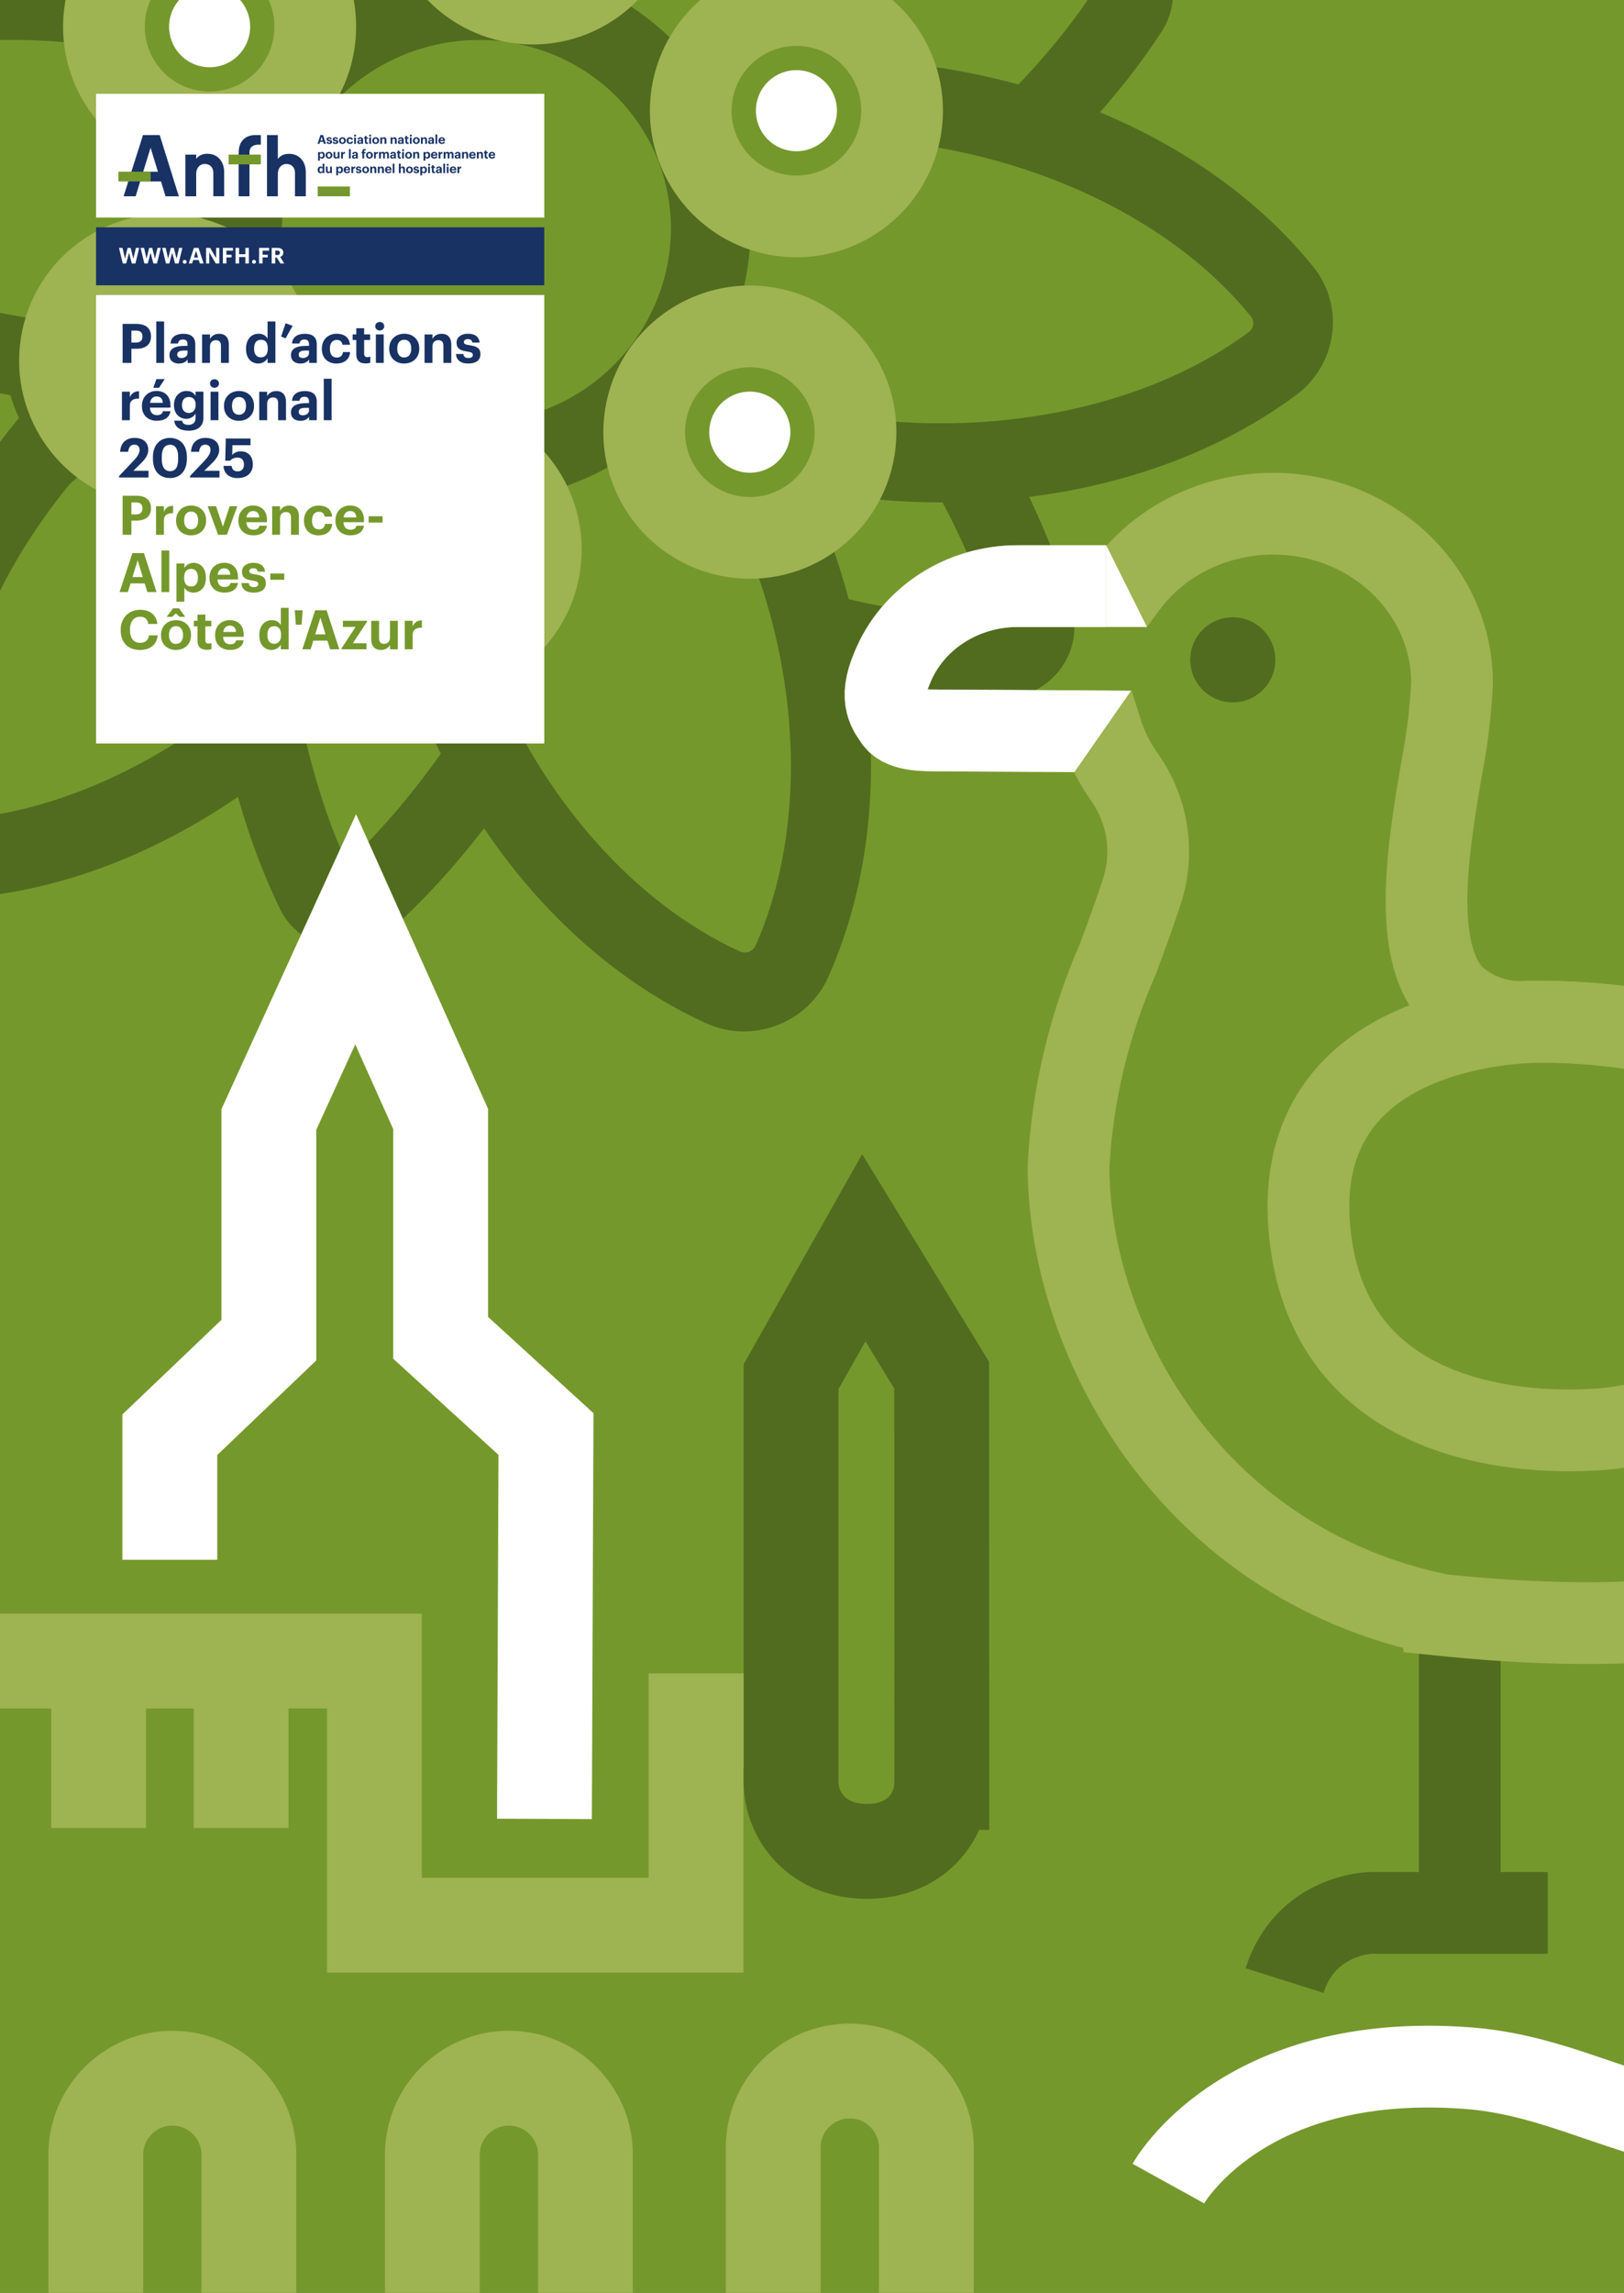 <?xml version="1.0" encoding="UTF-8"?>
<svg id="Calque_1" xmlns="http://www.w3.org/2000/svg" width="360" height="508" xmlns:xlink="http://www.w3.org/1999/xlink" viewBox="0 0 360 508">
  <rect x="0" y="0" width="360" height="508" fill="#808080" stroke="none"/>
  <defs>
    <clipPath id="clippath">
      <rect width="360" height="508" style="fill: none;"/>
    </clipPath>
    <clipPath id="clippath-1">
      <rect x="-271.91" y="-125.92" width="818.1" height="661.73" style="fill: none;"/>
    </clipPath>
    <clipPath id="clippath-2">
      <rect x="-271.91" y="-125.92" width="818.1" height="661.73" style="fill: none;"/>
    </clipPath>
    <clipPath id="clippath-3">
      <rect x="21.29" y="20.79" width="99.36" height="143.93" style="fill: none;"/>
    </clipPath>
    <clipPath id="clippath-4">
      <rect x="21.29" y="20.79" width="99.36" height="143.93" style="fill: none;"/>
    </clipPath>
    <clipPath id="clippath-5">
      <rect x="21.29" y="20.79" width="99.36" height="143.93" style="fill: none;"/>
    </clipPath>
    <clipPath id="clippath-6">
      <rect x="21.29" y="20.79" width="99.36" height="143.93" style="fill: none;"/>
    </clipPath>
  </defs>
  <g style="clip-path: url(#clippath);">
    <g>
      <rect width="360" height="508" style="fill: #75982c;"/>
      <g style="clip-path: url(#clippath-1);">
        <path d="M61.83,88.61c3.83,4.36,8.3,8.05,13.21,11.01-7.14,4.08-12.6,11.01-14.44,19.55-1.66,7.67-.19,15.48,4.13,21.98.94,1.41,1.98,2.71,3.12,3.91-21.46,22.62-49.35,37.36-75.41,39.66-1.61.14-3.16-.34-4.35-1.38-1.2-1.03-1.89-2.47-1.97-4.06-1.14-25.41,7.5-50.69,27.04-74.46l20.47-17.3,1.2-11.16-29.95-2.8c-30.38-4.86-57.6-19.19-73.58-38.98-1-1.24-1.43-2.78-1.22-4.34.21-1.57,1.05-2.96,2.35-3.91C-46.4,10.7-15.51,3.26,15.74,6.13l2.15-10.72c-5.93-.59-11.82-.83-17.64-.76-5.76-10.59-10.1-20.94-12.86-30.77-.16-.58.08-1.01.24-1.21.18-.23.5-.51,1.03-.5,11.41.05,23.87,1.71,37.07,4.95,1.19,4.71,7.9-.35,7.9-.35l-.99-27.2c-.16-2.99-2.76-5.25-5.8-5.05-3.04.2-5.37,2.79-5.21,5.78.27,5.03.84,10.06,1.66,15.08-12.13-2.64-23.69-4.01-34.43-4.05-3.91-.02-7.53,1.74-9.93,4.82-2.42,3.1-3.21,7.03-2.16,10.77,2.57,9.16,6.39,18.68,11.33,28.38-23.56,2.2-45.26,9.88-62.21,22.41-3.72,2.75-6.12,6.75-6.73,11.26-.62,4.51.61,8.94,3.47,12.48,12.27,15.19,29.78,27.21,50.33,34.98-6.42,6.94-11.97,13.97-16.53,20.98-2.14,3.3-2.58,7.26-1.21,10.88,1.37,3.62,4.33,6.3,8.12,7.34,8.06,2.23,16.87,3.82,26.28,4.76-10.25,19.44-15.4,40.05-14.52,59.55.2,4.55,2.22,8.68,5.67,11.65,3.45,2.97,7.89,4.37,12.5,3.97,9.81-.87,19.69-3.21,29.38-6.88,11.06-4.19,21.87-10.13,32.05-17.58,2.72,10.55,6.17,20.21,10.32,28.78,1.69,3.5,4.88,5.92,8.76,6.64,2.29.43,4.6.21,6.72-.59,1.42-.54,2.75-1.34,3.91-2.38,8.01-7.15,15.76-15.82,23.09-25.83,12.96,20.71,30.48,36.86,50.35,45.95,4.17,1.89,8.85,2.04,13.18.4,4.32-1.64,7.73-4.85,9.59-9.04,8.86-19.97,11.28-43.67,7.26-67.78,12.12,2.64,23.67,4,34.41,4.04,1.57,0,3.1-.27,4.52-.81,2.11-.8,3.98-2.17,5.42-4.01,2.42-3.1,3.21-7.03,2.16-10.77-2.57-9.16-6.39-18.68-11.34-28.39,12.56-1.17,24.59-3.89,35.65-8.08,9.69-3.67,18.65-8.46,26.56-14.31,3.72-2.75,6.12-6.75,6.73-11.26.62-4.51-.61-8.94-3.47-12.48-12.26-15.18-29.78-27.21-50.34-34.98,6.42-6.94,11.97-13.97,16.53-20.98,2.14-3.3,2.58-7.26,1.21-10.88-1.37-3.62-4.33-6.3-8.12-7.34-8.06-2.23-16.88-3.82-26.28-4.76,10.25-19.44,15.4-40.05,14.52-59.55-.2-4.55-2.22-8.68-5.67-11.65-3.45-2.97-7.89-4.37-12.5-3.97-20.99,1.86-42.34,10.47-61.44,24.44-2.72-10.54-6.17-20.2-10.31-28.76-1.69-3.5-4.89-5.92-8.76-6.63-3.84-.71-7.71.37-10.63,2.97-8.02,7.15-15.76,15.82-23.09,25.83-12.96-20.71-30.48-36.86-50.35-45.94-4.16-1.91-8.85-2.06-13.17-.42-4.32,1.64-7.73,4.85-9.59,9.04-3.79,8.54-6.44,17.95-7.87,27.93-.42,2.97,1.68,5.69,4.69,6.07,3.01.38,5.8-1.73,6.23-4.7,1.29-9,3.66-17.44,7.04-25.07.65-1.47,1.84-2.58,3.34-3.15,1.5-.57,3.13-.51,4.59.15,24.2,11.06,45.4,35.05,57.03,64.39-.09.06-.18.11-.27.17-6.66,4.34-2.13,20.74-2.13,20.74,2.15-9.97,12.12-16.46,22.21-14.47,4.89.96,9.08,3.74,11.8,7.84,2.72,4.09,3.64,9.01,2.6,13.83-1.04,4.83,10.78,2.11,10.78,2.11,1.66-7.67.19-15.48-4.13-21.98-.94-1.41-1.98-2.71-3.12-3.91,21.46-22.62,49.34-37.36,75.4-39.66,1.61-.14,3.16.35,4.35,1.38,1.2,1.03,1.9,2.47,1.97,4.06,1.14,25.41-8.91,43.45-12.66,55.53l3.11,13.79c10.6.78,20.42,2.39,29.2,4.82.55.15.79.52.9.81.11.29.17.73-.14,1.2-4.97,7.64-11.25,15.36-18.67,22.97-6.65-1.91-13.55-3.39-20.63-4.42-.3-1.46.15,11.03.15,11.03,30.38,4.86,57.6,19.19,73.58,38.98.99,1.24,1.42,2.78,1.21,4.35-.21,1.57-1.05,2.96-2.35,3.91-21.16,15.64-52.05,23.07-83.31,20.21,0-1.28-2.14,10.71-2.14,10.71,5.93.59,11.82.84,17.62.76,5.77,10.59,10.11,20.94,12.86,30.77.16.58-.08,1.01-.24,1.21-.18.23-.5.5-1.03.5-11.41-.05-23.87-1.71-37.07-4.94-1.19-4.71-2.62-9.41-4.3-14.08,3-1.83-10.32,3.95-10.32,3.95,10.52,29.51,10.46,61.26-.27,85.42-.65,1.47-1.84,2.58-3.34,3.15-1.5.57-3.13.51-4.59-.15-24.2-11.06-45.4-35.05-57.03-64.39.09-.06.18-.11.27-.16,6.66-4.34,11.25-10.96,12.91-18.63,1.84-8.53-.29-16.93-5.14-23.38,4.01-.61,8.02-1.64,11.97-3.13,3.72-1.41,7.2-3.15,10.44-5.19,0,0,18.33-9.68,24.23-30.99,1.85-5.66,2.83-11.61,2.81-17.65-.12-12.03-3.48-23.65-13.75-36.29-3.82-4.36-8.29-8.04-13.19-11-11.06-6.79-25.27-10.08-38.59-7.61-4.01.61-8.02,1.64-11.97,3.13-3.71,1.41-7.19,3.15-10.43,5.18-8.54,4.91-18.98,15.22-24.25,30.99-1.86,5.67-2.84,11.63-2.82,17.67M77.08,195.52c-.39.35-.82.36-1.1.3-.26-.05-.72-.21-.98-.75-4.45-9.2-8.06-19.82-10.76-31.57,4.34-3.74,8.53-7.77,12.53-12.06,2.11.97,4.36,1.7,6.7,2.16,3.98.78,7.99.74,11.87-.05,1.87,4.72,3.95,9.29,6.23,13.71-7.74,11.16-15.98,20.67-24.49,28.27M-33.53,105.15c-.55-.15-.79-.52-.9-.81-.11-.28-.17-.73.14-1.2,4.97-7.65,11.25-15.36,18.67-22.97,6.64,1.9,13.54,3.39,20.62,4.42.3,1.45.72,2.9,1.26,4.33.54,1.43,1.19,2.79,1.93,4.08-4.63,5.46-8.8,11.14-12.51,16.97-10.6-.78-20.41-2.39-29.2-4.82M85.77,142.95c-4.89-.96-9.08-3.74-11.8-7.84-2.72-4.09-3.64-9.01-2.6-13.83,1.39-6.42,6.01-11.39,11.82-13.59,3.21-1.22,6.79-1.59,10.39-.88,10.09,1.98,16.55,11.7,14.39,21.67-2.15,9.97-12.11,16.46-22.21,14.47M149.14,34.79c8.91,23.53-3.37,50.08-27.39,59.18-24.02,9.1-50.81-2.64-59.73-26.17-8.92-23.53,3.37-50.08,27.39-59.18,24.02-9.1,50.81,2.64,59.73,26.17M134.07-92.93c.39-.35.81-.36,1.1-.3.26.05.72.21.98.75,4.45,9.19,8.06,19.81,10.75,31.57-4.34,3.74-8.53,7.77-12.53,12.07-2.11-.97-4.35-1.7-6.7-2.16-3.98-.78-8-.75-11.87.04-1.87-4.72-3.95-9.29-6.23-13.7,7.74-11.17,15.97-20.68,24.49-28.27" style="fill: #516c1f;"/>
        <path d="M61.83,88.61c3.83,4.36,8.3,8.05,13.21,11.01-7.14,4.08-12.6,11.01-14.44,19.55-1.66,7.67-.19,15.48,4.13,21.98.94,1.41,1.98,2.71,3.12,3.91-21.46,22.62-49.35,37.36-75.41,39.66-1.61.14-3.16-.34-4.35-1.38-1.2-1.03-1.89-2.47-1.97-4.06-1.14-25.41,7.5-50.69,27.04-74.46l20.47-17.3,1.2-11.16-29.95-2.8c-30.38-4.86-57.6-19.19-73.58-38.98-1-1.24-1.43-2.78-1.22-4.34.21-1.57,1.05-2.96,2.35-3.91C-46.4,10.7-15.51,3.26,15.74,6.13l2.15-10.72c-5.93-.59-11.82-.83-17.64-.76-5.76-10.59-10.1-20.94-12.86-30.77-.16-.58.08-1.01.24-1.21.18-.23.5-.51,1.03-.5,11.41.05,23.87,1.71,37.07,4.95,1.19,4.71,7.9-.35,7.9-.35l-.99-27.2c-.16-2.99-2.76-5.25-5.8-5.05-3.04.2-5.37,2.79-5.21,5.78.27,5.03.84,10.06,1.66,15.08-12.13-2.64-23.69-4.01-34.43-4.05-3.91-.02-7.53,1.74-9.93,4.82-2.42,3.1-3.21,7.03-2.16,10.77,2.57,9.16,6.39,18.68,11.33,28.38-23.56,2.2-45.26,9.88-62.21,22.41-3.72,2.75-6.12,6.75-6.73,11.26-.62,4.51.61,8.94,3.47,12.48,12.27,15.19,29.78,27.21,50.33,34.98-6.42,6.94-11.97,13.97-16.53,20.98-2.14,3.3-2.58,7.26-1.21,10.88,1.37,3.62,4.33,6.3,8.12,7.34,8.06,2.23,16.87,3.82,26.28,4.76-10.25,19.44-15.4,40.05-14.52,59.55.2,4.55,2.22,8.68,5.67,11.65,3.45,2.97,7.89,4.37,12.5,3.97,9.81-.87,19.69-3.21,29.38-6.88,11.06-4.19,21.87-10.13,32.05-17.58,2.72,10.55,6.17,20.21,10.32,28.78,1.69,3.5,4.88,5.92,8.76,6.64,2.29.43,4.6.21,6.72-.59,1.42-.54,2.75-1.34,3.91-2.38,8.01-7.15,15.76-15.82,23.09-25.83,12.96,20.71,30.48,36.86,50.35,45.95,4.17,1.89,8.85,2.04,13.18.4,4.32-1.64,7.73-4.85,9.59-9.04,8.86-19.97,11.28-43.67,7.26-67.78,12.12,2.64,23.67,4,34.41,4.04,1.57,0,3.1-.27,4.52-.81,2.11-.8,3.98-2.17,5.42-4.01,2.42-3.1,3.21-7.03,2.16-10.77-2.57-9.16-6.39-18.68-11.34-28.39,12.56-1.17,24.59-3.89,35.65-8.08,9.69-3.67,18.65-8.46,26.56-14.31,3.72-2.75,6.12-6.75,6.73-11.26.62-4.51-.61-8.94-3.47-12.48-12.26-15.18-29.78-27.21-50.34-34.98,6.42-6.94,11.97-13.97,16.53-20.98,2.14-3.3,2.58-7.26,1.21-10.88-1.37-3.62-4.33-6.3-8.12-7.34-8.06-2.23-16.88-3.82-26.28-4.76,10.25-19.44,15.4-40.05,14.52-59.55-.2-4.55-2.22-8.68-5.67-11.65-3.45-2.97-7.89-4.37-12.5-3.97-20.99,1.86-42.34,10.47-61.44,24.44-2.72-10.54-6.17-20.2-10.31-28.76-1.69-3.5-4.89-5.92-8.76-6.63-3.84-.71-7.71.37-10.63,2.97-8.02,7.15-15.76,15.82-23.09,25.83-12.96-20.71-30.48-36.86-50.35-45.94-4.16-1.91-8.85-2.06-13.17-.42-4.32,1.64-7.73,4.85-9.59,9.04-3.79,8.54-6.44,17.95-7.87,27.93-.42,2.97,1.68,5.69,4.69,6.07,3.01.38,5.8-1.73,6.23-4.7,1.29-9,3.66-17.44,7.04-25.07.65-1.47,1.84-2.58,3.34-3.15,1.5-.57,3.13-.51,4.59.15,24.2,11.06,45.4,35.05,57.03,64.39-.09.06-.18.11-.27.17-6.66,4.34-2.13,20.74-2.13,20.74,2.15-9.97,12.12-16.46,22.21-14.47,4.89.96,9.08,3.74,11.8,7.84,2.72,4.09,3.64,9.01,2.6,13.83-1.04,4.83,10.78,2.11,10.78,2.11,1.66-7.67.19-15.48-4.13-21.98-.94-1.41-1.98-2.71-3.12-3.91,21.46-22.62,49.34-37.36,75.4-39.66,1.61-.14,3.16.35,4.35,1.38,1.2,1.03,1.9,2.47,1.97,4.06,1.14,25.41-8.91,43.45-12.66,55.53l3.11,13.79c10.6.78,20.42,2.39,29.2,4.82.55.15.79.52.9.81.11.29.17.73-.14,1.2-4.97,7.64-11.25,15.36-18.67,22.97-6.65-1.91-13.55-3.39-20.63-4.42-.3-1.46.15,11.03.15,11.03,30.38,4.86,57.6,19.19,73.58,38.98.99,1.24,1.42,2.78,1.21,4.35-.21,1.57-1.05,2.96-2.35,3.91-21.16,15.64-52.05,23.07-83.31,20.21,0-1.28-2.14,10.71-2.14,10.71,5.93.59,11.82.84,17.62.76,5.77,10.59,10.11,20.94,12.86,30.77.16.58-.08,1.01-.24,1.21-.18.23-.5.5-1.03.5-11.41-.05-23.87-1.71-37.07-4.94-1.19-4.71-2.62-9.41-4.3-14.08,3-1.83-10.32,3.95-10.32,3.95,10.52,29.51,10.46,61.26-.27,85.42-.65,1.47-1.84,2.58-3.34,3.15-1.5.57-3.13.51-4.59-.15-24.2-11.06-45.4-35.05-57.03-64.39.09-.06.18-.11.27-.16,6.66-4.34,11.25-10.96,12.91-18.63,1.84-8.53-.29-16.93-5.14-23.38,4.01-.61,8.02-1.64,11.97-3.13,3.72-1.41,7.2-3.15,10.44-5.19,0,0,18.33-9.68,24.23-30.99,1.85-5.66,2.83-11.61,2.81-17.65-.12-12.03-3.48-23.65-13.75-36.29-3.82-4.36-8.29-8.04-13.19-11-11.06-6.79-25.27-10.08-38.59-7.61-4.01.61-8.02,1.64-11.97,3.13-3.71,1.41-7.19,3.15-10.43,5.18-8.54,4.91-18.98,15.22-24.25,30.99-1.86,5.67-2.84,11.63-2.82,17.67M77.08,195.52c-.39.35-.82.36-1.1.3-.26-.05-.72-.21-.98-.75-4.45-9.2-8.06-19.82-10.76-31.57,4.34-3.74,8.53-7.77,12.53-12.06,2.11.97,4.36,1.7,6.7,2.16,3.98.78,7.99.74,11.87-.05,1.87,4.72,3.95,9.29,6.23,13.71-7.74,11.16-15.98,20.67-24.49,28.27ZM-33.53,105.15c-.55-.15-.79-.52-.9-.81-.11-.28-.17-.73.14-1.2,4.97-7.65,11.25-15.36,18.67-22.97,6.64,1.9,13.54,3.39,20.62,4.42.3,1.45.72,2.9,1.26,4.33.54,1.43,1.19,2.79,1.93,4.08-4.63,5.46-8.8,11.14-12.51,16.97-10.6-.78-20.41-2.39-29.2-4.82ZM85.77,142.95c-4.89-.96-9.08-3.74-11.8-7.84-2.72-4.09-3.64-9.01-2.6-13.83,1.39-6.42,6.01-11.39,11.82-13.59,3.21-1.22,6.79-1.59,10.39-.88,10.09,1.98,16.55,11.7,14.39,21.67-2.15,9.97-12.11,16.46-22.21,14.47ZM149.14,34.79c8.91,23.53-3.37,50.08-27.39,59.18-24.02,9.1-50.81-2.64-59.73-26.17-8.92-23.53,3.37-50.08,27.39-59.18,24.02-9.1,50.81,2.64,59.73,26.17ZM134.07-92.93c.39-.35.81-.36,1.1-.3.26.05.72.21.98.75,4.45,9.19,8.06,19.81,10.75,31.57-4.34,3.74-8.53,7.77-12.53,12.07-2.11-.97-4.35-1.7-6.7-2.16-3.98-.78-8-.75-11.87.04-1.87-4.72-3.95-9.29-6.23-13.7,7.74-11.17,15.97-20.68,24.49-28.27Z" style="fill: none; stroke: #516c1f; stroke-miterlimit: 10; stroke-width: 6.64px;"/>
        <path d="M178.34,29.26c2.61-.99,3.93-3.91,2.94-6.53-.99-2.61-3.91-3.93-6.53-2.94-2.61.99-3.93,3.91-2.94,6.53.99,2.62,3.91,3.93,6.53,2.94" style="fill: #fff;"/>
        <path d="M178.34,29.26c2.61-.99,3.93-3.91,2.94-6.53-.99-2.61-3.91-3.93-6.53-2.94-2.61.99-3.93,3.91-2.94,6.53.99,2.62,3.91,3.93,6.53,2.94Z" style="fill: none; stroke: #fff; stroke-miterlimit: 10; stroke-width: 7.85px;"/>
        <path d="M92.8,144.9c12.78,2.02,24.77-6.69,26.8-19.47,2.02-12.78-6.69-24.77-19.47-26.8-12.78-2.02-24.77,6.69-26.8,19.47-2.02,12.78,6.69,24.77,19.47,26.8Z" style="fill: none; stroke: #9eb351; stroke-width: 18.12px;"/>
        <path d="M162.56,118.88c12.78,2.02,24.77-6.69,26.8-19.47,2.02-12.78-6.69-24.77-19.47-26.8-12.78-2.02-24.77,6.69-26.8,19.47-2.02,12.78,6.69,24.77,19.47,26.8Z" style="fill: none; stroke: #9eb351; stroke-width: 18.12px;"/>
        <path d="M172.88,47.66c12.78,2.02,24.77-6.69,26.8-19.47,2.02-12.78-6.69-24.77-19.47-26.8-12.78-2.02-24.77,6.69-26.8,19.47-2.02,12.78,6.69,24.77,19.47,26.8Z" style="fill: none; stroke: #9eb351; stroke-width: 18.12px;"/>
        <path d="M48.26,10.65c2.61-.99,3.93-3.91,2.94-6.53-.99-2.61-3.91-3.93-6.53-2.94-2.61.99-3.93,3.91-2.94,6.53.99,2.62,3.91,3.93,6.53,2.94" style="fill: #fff;"/>
        <path d="M48.26,10.65c2.61-.99,3.93-3.91,2.94-6.53-.99-2.61-3.91-3.93-6.53-2.94-2.61.99-3.93,3.91-2.94,6.53.99,2.62,3.91,3.93,6.53,2.94Z" style="fill: none; stroke: #fff; stroke-miterlimit: 10; stroke-width: 7.85px;"/>
        <path d="M42.8,29.05c12.78,2.02,24.77-6.69,26.8-19.47,2.02-12.78-6.69-24.77-19.47-26.8-12.78-2.02-24.77,6.69-26.8,19.47-2.02,12.78,6.69,24.77,19.47,26.8Z" style="fill: none; stroke: #9eb351; stroke-width: 18.12px;"/>
        <path d="M114.42.51c12.78,2.02,24.77-6.69,26.8-19.47,2.02-12.78-6.69-24.77-19.47-26.8-12.78-2.02-24.77,6.69-26.8,19.47-2.02,12.78,6.69,24.77,19.47,26.8Z" style="fill: none; stroke: #9eb351; stroke-width: 18.12px;"/>
        <path d="M38.51,84.63c2.61-.99,3.93-3.91,2.94-6.53-.99-2.61-3.91-3.93-6.53-2.94-2.61.99-3.93,3.91-2.94,6.53.99,2.62,3.91,3.93,6.53,2.94" style="fill: #fff;"/>
        <path d="M38.51,84.63c2.61-.99,3.93-3.91,2.94-6.53-.99-2.61-3.91-3.93-6.53-2.94-2.61.99-3.93,3.91-2.94,6.53.99,2.62,3.91,3.93,6.53,2.94Z" style="fill: none; stroke: #fff; stroke-miterlimit: 10; stroke-width: 7.85px;"/>
        <path d="M33.06,103.03c12.78,2.02,24.77-6.69,26.8-19.47,2.02-12.78-6.69-24.77-19.47-26.8-12.78-2.02-24.77,6.69-26.8,19.47-2.02,12.78,6.69,24.77,19.47,26.8Z" style="fill: none; stroke: #9eb351; stroke-width: 18.12px;"/>
        <path d="M169.4,104.16c4.64-1.76,6.98-6.95,5.22-11.59s-6.95-6.98-11.59-5.22c-4.64,1.76-6.98,6.95-5.22,11.59s6.95,6.98,11.59,5.22" style="fill: #fff;"/>
        <path d="M343.09,423.82h-39.34s-14.37.35-18.99,14.99M323.59,365.79v59.81" style="fill: none; stroke: #516c1f; stroke-miterlimit: 10; stroke-width: 18.12px;"/>
        <path d="M428.83,255.29h0M319.38,357.79c-56.69-11.68-82.51-62.16-82.51-99.32.82-15.85,4.54-31.44,10.98-46.09,1.81-4.91,3.64-9.88,5.32-15.01,2.77-8.63,1.27-17.99-4.08-25.45-2.14-3.06-3.79-6.36-4.9-9.87l-35.59-.21c-3.7,0-8.25.04-10.04-2.17-1.25-1.94-3.9-4.45-.8-11.65,4.37-10.92,15.43-18.14,27.77-18.16h24.14c12.54-16.99,37.27-21.15,55.24-9.29,10.62,7.01,16.96,18.48,16.97,30.73-.31,6.51-1.11,12.99-2.39,19.39-2.83,16.73-6.66,39.66,2.48,49.74,4.41,4.28,10.63,6.45,16.92,5.89,32.58-.22,64.28,10,89.94,28.98l.14.11c10.72,7.75,21.03,20.97,30.88,29.7,21.38,18.39,39.85,34.26,64.53,36.9,7.91.87,13.57,5.81,12.66,13.29-.84,6.83-6.93,8.86-14.21,8.92h-47.91c-22.49,0-48.14.54-68.01,6.74-12.14,3.73-24.63,6.32-37.31,7.73,0,0-16.16,2.6-50.22-.89Z" style="fill: none; stroke: #9eb351; stroke-miterlimit: 10; stroke-width: 18.12px;"/>
        <path d="M416.48,249.9l.11.09c8.89,6.28,17.44,17,25.61,24.07,8.74,10.98,4.93,22.91,4.93,22.91-16.22-13.18-35.18-10.73-35.18-10.73,13.88,6.97,12.12,19.77,12.12,19.77-5.08,0-12.12-3.58-25.02,1.32-12.9,4.9-41.43,9.04-41.43,9.04,0,0-59.41,8.29-66.84-39.92-7.92-51.41,51.07-50.04,51.07-50.04,27.03-.18,53.32,8.1,74.61,23.49" style="fill: none; stroke: #9eb351; stroke-miterlimit: 10; stroke-width: 18.12px;"/>
        <path d="M273.28,155.62c-5.21,0-9.43-4.22-9.43-9.43s4.22-9.43,9.43-9.43,9.43,4.22,9.43,9.43-4.22,9.43-9.43,9.43" style="fill: #516c1f;"/>
        <path d="M259,483.79s16.19-29.29,66.16-25.59c34.23,2.53,49.51,27.79,114.27,6.22" style="fill: none; stroke: #fff; stroke-width: 18.12px;"/>
        <path d="M238.25,162.01l-29.66-.17c-3.7,0-8.25.04-10.04-2.17-1.25-1.94-3.9-4.45-.8-11.65,4.37-10.92,15.43-18.14,27.77-18.16h19.68" style="fill: none; stroke: #fff; stroke-miterlimit: 10; stroke-width: 18.12px;"/>
      </g>
      <polygon points="254.25 138.9 245.21 138.9 245.21 120.79 254.25 138.9" style="fill: #fff;"/>
      <polygon points="238.11 152.93 250.72 153.04 238.2 171.01 238.11 152.93" style="fill: #fff;"/>
      <polyline points="37.65 345.58 37.65 317.87 59.6 296.92 59.6 248.03 78.84 205.89 97.68 247.92 97.68 296.4 121.03 317.72 120.69 402.99" style="fill: none; stroke: #fff; stroke-miterlimit: 10; stroke-width: 21.02px;"/>
      <path d="M53.46,378.11v26.9M21.86,378.11v26.9" style="fill: none; stroke: #9eb351; stroke-miterlimit: 10; stroke-width: 21.02px;"/>
      <g style="clip-path: url(#clippath-2);">
        <polyline points="172.59 381.27 154.29 381.27 154.29 426.54 83 426.54 83 368.02 -29.68 368.02 -29.68 535.81" style="fill: none; stroke: #9eb351; stroke-miterlimit: 10; stroke-width: 21.02px;"/>
        <path d="M208.77,394.92c0,7.54-5.66,15.27-16.62,15.27s-16.79-7.87-16.79-15.41v-17.09s0-7.3,0-7.3v-65.38l16.12-28.56,17.27,28.25.03,90.22Z" style="fill: none; stroke: #516c1f; stroke-miterlimit: 10; stroke-width: 21.02px;"/>
        <path d="M129.78,533.55v-56.14c0-9.37-7.6-16.97-16.97-16.97s-16.97,7.6-16.97,16.97v57.19" style="fill: none; stroke: #9eb351; stroke-miterlimit: 10; stroke-width: 21.02px;"/>
        <path d="M205.34,531.96v-56.14c0-9.37-7.6-16.97-16.97-16.97s-16.97,7.6-16.97,16.97v57.19" style="fill: none; stroke: #9eb351; stroke-miterlimit: 10; stroke-width: 21.02px;"/>
        <path d="M55.17,533.55v-56.14c0-9.37-7.6-16.97-16.97-16.97s-16.97,7.6-16.97,16.97v57.19" style="fill: none; stroke: #9eb351; stroke-miterlimit: 10; stroke-width: 21.02px;"/>
      </g>
      <g>
        <rect x="21.29" y="20.79" width="99.36" height="27.41" style="fill: #fff;"/>
        <rect x="21.29" y="65.36" width="99.36" height="99.36" style="fill: #fff;"/>
        <g style="clip-path: url(#clippath-3);">
          <path d="M43.49,43.49h-2.4v-9.23h2.4v.92c.61-.79,1.5-1.11,2.49-1.11,2.29,0,3.71,1.74,3.71,4.04v5.37h-2.4v-5.22c0-1.09-.7-1.94-1.9-1.94-1.11,0-1.9.89-1.9,2.21v4.95Z" style="fill: #193264;"/>
          <path d="M61.59,43.49h-2.4v-13.57h2.4v5.32c.59-.83,1.48-1.16,2.49-1.16,2.29,0,3.71,1.74,3.71,4.04v5.37h-2.4v-5.22c0-1.09-.7-1.94-1.9-1.94-1.11,0-1.9.89-1.9,2.21v4.95Z" style="fill: #193264;"/>
        </g>
        <path d="M33.38,32.73l1.63,5.32h-3.27l1.64-5.32ZM39.64,43.49l-4.24-13.57h-3.7l-4.3,13.57h2.67l1-3.29h4.62l1,3.29h2.96Z" style="fill: #193264;"/>
        <g style="clip-path: url(#clippath-4);">
          <path d="M52.91,34.26v-.46c0-2.4,1.35-3.88,3.78-3.88h1.13v2.12h-.44c-1.18,0-2.08.5-2.08,1.74v9.71h-2.4v-7.06" style="fill: #193264;"/>
        </g>
        <rect x="50.68" y="34.26" width="7.14" height="2.16" style="fill: #75982c;"/>
        <rect x="70.43" y="41.33" width="7.14" height="2.16" style="fill: #75982c;"/>
        <rect x="26.25" y="38.04" width="7.14" height="2.16" style="fill: #75982c;"/>
        <g style="clip-path: url(#clippath-5);">
          <path d="M101.4,38.35h.4v-.72c0-.27.17-.37.46-.37v-.37c-.23,0-.37.1-.46.3v-.27h-.4v1.43ZM100.12,37.48c.03-.2.15-.32.33-.32.19,0,.3.1.31.32h-.64ZM100.46,38.38c.39,0,.64-.17.68-.48h-.37c-.02.12-.11.2-.3.2-.22,0-.34-.14-.36-.38h1.03v-.11c0-.51-.33-.73-.7-.73-.42,0-.74.29-.74.74v.02c0,.46.31.73.75.73M99.23,36.73c.13,0,.23-.09.23-.22s-.1-.22-.23-.22-.22.09-.22.22.1.22.22.22M99.04,38.35h.39v-1.43h-.39v1.43ZM98.27,38.35h.39v-2.08h-.39v2.08ZM97.22,38.11c-.15,0-.21-.07-.21-.17,0-.15.13-.2.36-.2h.15v.12c0,.16-.13.26-.31.26M97.1,38.38c.22,0,.35-.09.43-.2v.17h.39v-.93c0-.39-.25-.53-.6-.53s-.62.15-.64.49h.38c.02-.12.09-.2.24-.2.18,0,.23.09.23.26v.06h-.16c-.44,0-.74.13-.74.46,0,.3.22.43.48.43M96.2,38.38c.11,0,.19-.02.24-.04v-.31s-.09.03-.15.03c-.1,0-.16-.05-.16-.17v-.69h.3v-.28h-.3v-.31h-.39v.31h-.18v.28h.18v.73c0,.3.16.45.46.45M95.11,36.73c.13,0,.23-.09.23-.22s-.1-.22-.23-.22-.22.09-.22.22.1.22.22.22M94.91,38.35h.39v-1.43h-.39v1.43ZM93.9,38.08c-.22,0-.35-.14-.35-.43v-.02c0-.29.14-.43.35-.43s.34.14.34.43v.02c0,.28-.12.43-.34.43M93.16,38.84h.4v-.71c.07.14.24.25.46.25.36,0,.62-.27.62-.74v-.02c0-.47-.27-.73-.62-.73-.21,0-.38.12-.46.26v-.22h-.4v1.92ZM92.31,38.38c.38,0,.6-.16.6-.47s-.2-.4-.56-.45c-.21-.03-.28-.07-.28-.16s.07-.15.2-.15c.14,0,.2.05.22.17h.36c-.04-.33-.27-.44-.59-.44-.29,0-.57.15-.57.45,0,.28.15.39.53.45.21.03.29.07.29.17s-.07.16-.22.16c-.17,0-.24-.07-.25-.2h-.37c.01.31.24.48.62.48M90.77,38.38c.43,0,.76-.29.76-.74v-.02c0-.45-.32-.73-.75-.73s-.76.29-.76.74v.02c0,.45.33.73.75.73M90.77,38.08c-.22,0-.35-.16-.35-.44v-.02c0-.27.13-.43.35-.43s.35.16.35.44v.02c0,.27-.13.44-.35.44M88.42,38.35h.4v-.83c0-.21.13-.31.3-.31s.25.09.25.29v.85h.4v-.91c0-.38-.2-.55-.48-.55-.24,0-.39.12-.47.26v-.88h-.4v2.08ZM87.05,38.35h.39v-2.08h-.39v2.08ZM85.76,37.48c.03-.2.15-.32.33-.32.19,0,.3.1.31.32h-.64ZM86.1,38.38c.39,0,.64-.17.68-.48h-.37c-.02.12-.11.2-.3.2-.22,0-.34-.14-.36-.38h1.03v-.11c0-.51-.33-.73-.7-.73-.42,0-.74.29-.74.74v.02c0,.46.31.73.75.73M83.75,38.35h.4v-.83c0-.21.13-.31.3-.31s.25.09.25.29v.85h.4v-.91c0-.38-.2-.55-.48-.55-.24,0-.39.12-.47.26v-.23h-.4v1.43ZM82.07,38.35h.4v-.83c0-.21.13-.31.3-.31s.25.09.25.29v.85h.4v-.91c0-.38-.2-.55-.48-.55-.24,0-.39.12-.47.26v-.23h-.4v1.43ZM81.05,38.38c.43,0,.76-.29.76-.74v-.02c0-.45-.32-.73-.75-.73s-.76.29-.76.74v.02c0,.45.33.73.75.73M81.05,38.08c-.22,0-.35-.16-.35-.44v-.02c0-.27.13-.43.35-.43s.35.16.35.44v.02c0,.27-.13.44-.35.44M79.53,38.38c.38,0,.6-.16.6-.47s-.2-.4-.56-.45c-.21-.03-.28-.07-.28-.16s.07-.15.2-.15c.14,0,.2.05.22.17h.36c-.04-.33-.27-.44-.59-.44-.29,0-.57.15-.57.45,0,.28.15.39.53.45.21.03.29.07.29.17s-.07.16-.22.16c-.17,0-.24-.07-.25-.2h-.37c.01.31.24.48.62.48M77.89,38.35h.4v-.72c0-.27.17-.37.46-.37v-.37c-.23,0-.37.1-.46.3v-.27h-.4v1.43ZM76.6,37.48c.03-.2.15-.32.33-.32.19,0,.3.1.31.32h-.64ZM76.94,38.38c.39,0,.64-.17.68-.48h-.38c-.02.12-.11.2-.3.2-.22,0-.35-.14-.36-.38h1.03v-.11c0-.51-.33-.73-.7-.73-.42,0-.74.29-.74.74v.02c0,.46.31.73.75.73M75.28,38.08c-.22,0-.35-.14-.35-.43v-.02c0-.29.14-.43.35-.43s.34.14.34.43v.02c0,.28-.12.43-.34.43M74.54,38.84h.4v-.71c.07.14.24.25.46.25.36,0,.62-.27.62-.74v-.02c0-.47-.27-.73-.62-.73-.21,0-.38.12-.46.26v-.22h-.4v1.92ZM72.73,38.38c.24,0,.38-.11.45-.25v.22h.39v-1.43h-.39v.84c0,.21-.13.31-.3.31s-.25-.09-.25-.29v-.87h-.39v.92c0,.37.21.54.49.54M71.17,38.08c-.2,0-.33-.14-.33-.42v-.02c0-.28.12-.44.35-.44s.34.15.34.43v.02c0,.29-.15.43-.35.43M71.05,38.38c.21,0,.39-.12.46-.27v.24h.39v-2.08h-.39v.86c-.08-.15-.22-.25-.45-.25-.36,0-.63.28-.63.75v.02c0,.48.27.73.62.73" style="fill: #193264;"/>
          <path d="M108.74,34.24c.03-.2.15-.32.33-.32.19,0,.3.1.31.32h-.64ZM109.08,35.14c.39,0,.64-.17.68-.48h-.38c-.02.12-.11.2-.3.2-.22,0-.35-.14-.36-.37h1.03v-.11c0-.51-.33-.73-.7-.73-.42,0-.74.29-.74.74v.02c0,.46.31.73.75.73M107.91,35.14c.11,0,.19-.02.24-.04v-.31s-.09.03-.15.03c-.1,0-.16-.05-.16-.17v-.69h.3v-.28h-.3v-.31h-.39v.31h-.18v.28h.18v.73c0,.3.16.45.46.45M105.71,35.11h.4v-.83c0-.21.13-.31.3-.31s.25.09.25.29v.85h.4v-.91c0-.38-.2-.55-.48-.55-.24,0-.39.12-.47.26v-.23h-.4v1.43ZM104.42,34.24c.03-.2.15-.32.33-.32.19,0,.3.1.31.32h-.64ZM104.76,35.14c.39,0,.64-.17.68-.48h-.38c-.02.12-.11.2-.3.2-.22,0-.34-.14-.36-.37h1.03v-.11c0-.51-.33-.73-.7-.73-.42,0-.74.29-.74.74v.02c0,.46.31.73.75.73M102.42,35.11h.4v-.83c0-.21.13-.31.3-.31s.25.09.25.29v.85h.4v-.91c0-.38-.2-.55-.48-.55-.24,0-.39.12-.47.26v-.23h-.4v1.43ZM101.38,34.87c-.15,0-.21-.07-.21-.17,0-.15.13-.2.36-.2h.15v.12c0,.16-.13.25-.31.25M101.26,35.14c.22,0,.35-.09.43-.2v.17h.39v-.93c0-.39-.25-.53-.6-.53s-.62.15-.64.49h.37c.02-.12.09-.2.24-.2.18,0,.23.09.23.26v.06h-.16c-.44,0-.74.13-.74.46,0,.3.22.43.48.43M98.35,35.11h.4v-.85c0-.19.12-.29.28-.29.14,0,.22.08.22.27v.87h.39v-.85c0-.19.12-.29.28-.29.14,0,.22.08.22.27v.87h.39v-.92c0-.38-.21-.55-.47-.55-.18,0-.37.08-.48.25-.07-.17-.21-.25-.4-.25-.21,0-.37.12-.44.25v-.22h-.4v1.43ZM97.23,35.11h.4v-.72c0-.27.17-.37.46-.37v-.37c-.23,0-.37.1-.46.3v-.27h-.4v1.43ZM95.94,34.24c.03-.2.15-.32.33-.32.19,0,.3.1.31.32h-.64ZM96.28,35.14c.39,0,.64-.17.68-.48h-.37c-.02.12-.12.2-.3.2-.22,0-.35-.14-.36-.37h1.03v-.11c0-.51-.33-.73-.7-.73-.42,0-.74.29-.74.74v.02c0,.46.31.73.75.73M94.61,34.83c-.22,0-.35-.14-.35-.43v-.02c0-.29.14-.43.35-.43s.34.14.34.43v.02c0,.28-.12.43-.34.43M93.88,35.6h.4v-.71c.07.14.24.25.46.25.36,0,.62-.27.62-.74v-.02c0-.47-.27-.73-.62-.73-.21,0-.38.12-.46.26v-.22h-.4v1.92ZM91.59,35.11h.4v-.83c0-.21.13-.31.3-.31s.25.09.25.29v.85h.4v-.91c0-.38-.2-.55-.48-.55-.24,0-.39.12-.46.26v-.23h-.4v1.43ZM90.57,35.14c.43,0,.76-.29.76-.74v-.02c0-.45-.32-.73-.75-.73s-.76.29-.76.74v.02c0,.45.33.73.75.73M90.57,34.84c-.22,0-.35-.16-.35-.44v-.02c0-.27.13-.43.35-.43s.35.16.35.44v.02c0,.27-.13.44-.35.44M89.34,33.49c.13,0,.23-.09.23-.22s-.1-.22-.23-.22-.22.09-.22.22.1.22.22.22M89.14,35.11h.39v-1.43h-.39v1.43ZM88.62,35.14c.11,0,.19-.02.24-.04v-.31s-.09.03-.15.03c-.1,0-.16-.05-.16-.17v-.69h.3v-.28h-.3v-.31h-.39v.31h-.18v.28h.18v.73c0,.3.16.45.46.45M87.06,34.87c-.15,0-.21-.07-.21-.17,0-.15.13-.2.36-.2h.15v.12c0,.16-.13.25-.31.25M86.94,35.14c.22,0,.35-.09.43-.2v.17h.39v-.93c0-.39-.25-.53-.6-.53s-.62.15-.64.49h.38c.02-.12.09-.2.24-.2.18,0,.23.09.23.26v.06h-.16c-.44,0-.74.13-.74.46,0,.3.22.43.48.43M84.03,35.11h.4v-.85c0-.19.12-.29.28-.29.14,0,.22.08.22.27v.87h.39v-.85c0-.19.12-.29.28-.29.14,0,.22.08.22.27v.87h.39v-.92c0-.38-.2-.55-.47-.55-.18,0-.37.08-.48.25-.07-.17-.21-.25-.4-.25-.21,0-.37.12-.44.25v-.22h-.4v1.43ZM82.91,35.11h.4v-.72c0-.27.17-.37.46-.37v-.37c-.23,0-.37.1-.46.3v-.27h-.4v1.43ZM81.89,35.14c.43,0,.76-.29.76-.74v-.02c0-.45-.32-.73-.75-.73s-.76.29-.76.74v.02c0,.45.33.73.75.73M81.89,34.84c-.22,0-.35-.16-.35-.44v-.02c0-.27.13-.43.35-.43s.35.16.35.44v.02c0,.27-.13.44-.35.44M80.33,35.11h.39v-1.15h.31v-.28h-.31v-.18c0-.11.05-.19.18-.19.06,0,.11.01.15.02v-.3c-.06-.02-.12-.03-.21-.03-.32,0-.51.17-.51.5v.16h-.19v.28h.19v1.15ZM78.62,34.87c-.15,0-.21-.07-.21-.17,0-.15.13-.2.36-.2h.15v.12c0,.16-.13.25-.31.25M78.5,35.14c.22,0,.35-.09.43-.2v.17h.39v-.93c0-.39-.25-.53-.6-.53s-.62.15-.64.49h.37c.02-.12.09-.2.24-.2.18,0,.23.09.23.26v.06h-.16c-.44,0-.74.13-.74.46,0,.3.22.43.48.43M77.36,35.11h.39v-2.08h-.39v2.08ZM75.62,35.11h.4v-.72c0-.27.17-.37.46-.37v-.37c-.23,0-.37.1-.46.3v-.27h-.4v1.43ZM74.42,35.14c.24,0,.38-.11.45-.26v.22h.39v-1.43h-.39v.84c0,.21-.13.31-.3.31s-.25-.09-.25-.29v-.87h-.39v.92c0,.38.21.54.49.54M72.92,35.14c.43,0,.76-.29.76-.74v-.02c0-.45-.32-.73-.75-.73s-.76.29-.76.74v.02c0,.45.33.73.75.73M72.93,34.84c-.22,0-.35-.16-.35-.44v-.02c0-.27.13-.43.35-.43s.35.16.35.44v.02c0,.27-.13.44-.35.44M71.25,34.83c-.22,0-.35-.14-.35-.43v-.02c0-.29.14-.43.35-.43s.34.14.34.43v.02c0,.28-.12.43-.34.43M70.51,35.6h.4v-.71c.07.14.24.25.46.25.36,0,.62-.27.62-.74v-.02c0-.47-.27-.73-.62-.73-.21,0-.38.12-.46.26v-.22h-.4v1.92Z" style="fill: #193264;"/>
          <path d="M97.62,31c.03-.2.15-.32.33-.32.19,0,.3.1.31.32h-.64ZM97.96,31.9c.39,0,.64-.17.68-.48h-.37c-.02.12-.12.2-.3.2-.22,0-.35-.14-.36-.37h1.03v-.11c0-.51-.33-.73-.7-.73-.42,0-.74.29-.74.74v.02c0,.46.31.73.75.73M96.54,31.87h.39v-2.08h-.39v2.08ZM95.49,31.63c-.15,0-.21-.07-.21-.17,0-.15.13-.2.36-.2h.15v.12c0,.16-.13.25-.31.25M95.37,31.9c.22,0,.35-.09.43-.2v.17h.39v-.93c0-.39-.25-.53-.6-.53s-.62.15-.64.49h.37c.02-.12.09-.2.24-.2.18,0,.23.09.23.26v.06h-.16c-.44,0-.74.13-.74.46,0,.3.22.43.48.43M93.31,31.87h.4v-.83c0-.21.13-.31.3-.31s.25.09.25.29v.85h.4v-.91c0-.38-.2-.55-.48-.55-.24,0-.39.12-.47.26v-.23h-.4v1.43ZM92.28,31.9c.43,0,.76-.29.76-.74v-.02c0-.45-.32-.73-.75-.73s-.76.29-.76.74v.02c0,.45.33.73.75.73M92.29,31.6c-.22,0-.35-.16-.35-.44v-.02c0-.27.13-.43.35-.43s.35.16.35.44v.02c0,.27-.13.44-.35.44M91.06,30.25c.13,0,.23-.09.23-.22s-.1-.22-.23-.22-.22.09-.22.22.1.22.22.22M90.86,31.87h.39v-1.43h-.39v1.43ZM90.34,31.9c.11,0,.19-.02.24-.04v-.31s-.09.03-.15.03c-.1,0-.16-.05-.16-.17v-.69h.3v-.28h-.3v-.31h-.39v.31h-.18v.28h.18v.73c0,.3.16.45.46.45M88.78,31.63c-.15,0-.21-.07-.21-.17,0-.15.13-.2.36-.2h.15v.12c0,.16-.13.25-.31.25M88.66,31.9c.22,0,.35-.09.43-.2v.17h.39v-.93c0-.39-.25-.53-.6-.53s-.62.15-.64.49h.38c.02-.12.09-.2.24-.2.18,0,.23.09.23.26v.06h-.16c-.44,0-.74.13-.74.46,0,.3.22.43.48.43M86.59,31.87h.4v-.83c0-.21.13-.31.3-.31s.25.09.25.29v.85h.4v-.91c0-.38-.2-.55-.48-.55-.24,0-.39.12-.47.26v-.23h-.4v1.43ZM84.3,31.87h.4v-.83c0-.21.13-.31.3-.31s.25.09.25.29v.85h.4v-.91c0-.38-.2-.55-.48-.55-.24,0-.39.12-.47.26v-.23h-.4v1.43ZM83.28,31.9c.43,0,.76-.29.76-.74v-.02c0-.45-.32-.73-.75-.73s-.76.29-.76.74v.02c0,.45.33.73.75.73M83.28,31.6c-.22,0-.35-.16-.35-.44v-.02c0-.27.13-.43.35-.43s.35.16.35.44v.02c0,.27-.13.44-.35.44M82.05,30.25c.13,0,.23-.09.23-.22s-.1-.22-.23-.22-.22.09-.22.22.1.22.22.22M81.86,31.87h.39v-1.43h-.39v1.43ZM81.34,31.9c.11,0,.19-.02.24-.04v-.31s-.09.03-.15.03c-.1,0-.16-.05-.16-.17v-.69h.3v-.28h-.3v-.31h-.39v.31h-.18v.28h.18v.73c0,.3.16.45.46.45M79.77,31.63c-.15,0-.21-.07-.21-.17,0-.15.13-.2.36-.2h.15v.12c0,.16-.13.25-.31.25M79.66,31.9c.22,0,.35-.09.43-.2v.17h.39v-.93c0-.39-.25-.53-.6-.53s-.62.15-.64.49h.38c.02-.12.09-.2.24-.2.18,0,.23.09.23.26v.06h-.16c-.44,0-.74.13-.74.46,0,.3.22.43.48.43M78.71,30.25c.13,0,.23-.09.23-.22s-.1-.22-.23-.22-.22.09-.22.22.1.22.22.22M78.51,31.87h.39v-1.43h-.39v1.43ZM77.57,31.9c.42,0,.66-.24.68-.57h-.36c-.02.18-.15.28-.31.28-.22,0-.35-.15-.35-.44v-.02c0-.27.14-.43.34-.43.16,0,.26.08.29.24h.37c-.04-.41-.34-.56-.67-.56-.41,0-.74.28-.74.74v.02c0,.47.32.73.74.73M75.9,31.9c.43,0,.76-.29.76-.74v-.02c0-.45-.32-.73-.75-.73s-.76.29-.76.74v.02c0,.45.33.73.75.73M75.9,31.6c-.22,0-.35-.16-.35-.44v-.02c0-.27.13-.43.35-.43s.35.16.35.44v.02c0,.27-.13.44-.35.44M74.38,31.9c.38,0,.6-.16.6-.47s-.2-.4-.56-.45c-.21-.03-.28-.07-.28-.16s.07-.15.2-.15c.14,0,.2.05.22.17h.36c-.04-.33-.27-.44-.59-.44-.29,0-.57.15-.57.45,0,.28.15.39.53.45.21.03.29.07.29.17s-.07.16-.22.16c-.17,0-.24-.07-.25-.2h-.37c.01.31.24.48.62.48M73.01,31.9c.38,0,.6-.16.6-.47s-.2-.4-.56-.45c-.21-.03-.28-.07-.28-.16s.07-.15.2-.15c.14,0,.2.05.22.17h.36c-.04-.33-.27-.44-.59-.44-.29,0-.57.15-.57.45,0,.28.15.39.53.45.2.03.29.07.29.17s-.07.16-.22.16c-.17,0-.24-.07-.25-.2h-.37c.01.31.24.48.62.48M71.3,30.28l.26.85h-.52l.26-.85ZM70.4,31.87h.42l.13-.44h.71l.13.44h.46l-.64-1.96h-.58l-.64,1.96Z" style="fill: #193264;"/>
        </g>
        <rect x="21.29" y="50.36" width="99.36" height="12.85" style="fill: #193264;"/>
        <g>
          <path d="M26.37,54.92h.79l.54,2.39.59-2.39h.67l.61,2.4.56-2.4h.73l-.84,3.46h-.8l-.62-2.39-.63,2.39h-.75l-.84-3.46Z" style="fill: #fff;"/>
          <path d="M31.15,54.92h.79l.54,2.39.59-2.39h.67l.61,2.4.56-2.4h.73l-.84,3.46h-.8l-.62-2.39-.63,2.39h-.75l-.84-3.46Z" style="fill: #fff;"/>
          <path d="M35.94,54.92h.79l.54,2.39.59-2.39h.67l.61,2.4.56-2.4h.73l-.84,3.46h-.8l-.62-2.39-.63,2.39h-.75l-.84-3.46Z" style="fill: #fff;"/>
          <path d="M40.51,58c0-.23.19-.42.43-.42s.44.19.44.42-.19.43-.44.43-.43-.19-.43-.43Z" style="fill: #fff;"/>
          <path d="M42.99,54.92h1.02l1.12,3.46h-.82l-.24-.77h-1.25l-.24.77h-.74l1.14-3.46ZM43,57.05h.91l-.45-1.49-.46,1.49Z" style="fill: #fff;"/>
          <path d="M45.68,54.92h.91l1.32,2.28v-2.28h.7v3.46h-.78l-1.44-2.46v2.46h-.7v-3.46Z" style="fill: #fff;"/>
          <path d="M49.41,54.92h2.22v.61h-1.44v.91h1.14v.59h-1.14v1.34h-.78v-3.46Z" style="fill: #fff;"/>
          <path d="M52.22,54.92h.78v1.41h1.39v-1.41h.78v3.46h-.78v-1.43h-1.39v1.43h-.78v-3.46Z" style="fill: #fff;"/>
          <path d="M55.87,58c0-.23.19-.42.43-.42s.44.19.44.42-.19.43-.44.43-.43-.19-.43-.43Z" style="fill: #fff;"/>
          <path d="M57.43,54.92h2.22v.61h-1.44v.91h1.14v.59h-1.14v1.34h-.78v-3.46Z" style="fill: #fff;"/>
          <path d="M60.24,54.92h1.24c.82,0,1.33.33,1.33,1.05v.02c0,.52-.3.8-.71.92l.91,1.47h-.83l-.83-1.33h-.34v1.33h-.78v-3.46ZM61.46,56.51c.39,0,.59-.16.59-.5v-.02c0-.35-.21-.47-.59-.47h-.44v.99h.44Z" style="fill: #fff;"/>
        </g>
        <g style="clip-path: url(#clippath-6);">
          <path d="M89.73,143.86h1.75v-3.17c0-1.21.75-1.63,2.04-1.62v-1.63c-1.03.01-1.64.46-2.04,1.31v-1.21h-1.75v6.32ZM84.44,144c1.04,0,1.68-.48,2.01-1.12v.99h1.74v-6.32h-1.74v3.71c0,.93-.58,1.39-1.32,1.39s-1.1-.41-1.1-1.27v-3.83h-1.74v4.07c0,1.66.92,2.38,2.15,2.38M75.7,143.86h5.54v-1.35h-3.02l3.14-4.75v-.22h-5.34v1.35h2.8l-3.12,4.77v.19ZM71.02,136.82l1.14,3.73h-2.28l1.15-3.73ZM67.02,143.86h1.84l.59-1.92h3.13l.59,1.92h2.04l-2.8-8.64h-2.55l-2.84,8.64ZM65.58,138.41h1.28l.23-3.19h-1.74l.23,3.19ZM60.74,142.63c-.87,0-1.47-.62-1.47-1.87v-.1c0-1.26.54-1.92,1.52-1.92s1.51.64,1.51,1.9v.1c0,1.28-.64,1.9-1.56,1.9M60.22,144c.93,0,1.7-.54,2.03-1.18v1.05h1.74v-9.19h-1.74v3.81c-.35-.64-.98-1.09-1.99-1.09-1.58,0-2.78,1.22-2.78,3.3v.1c0,2.1,1.21,3.2,2.74,3.2M49.49,140.02c.13-.89.66-1.41,1.45-1.41.83,0,1.32.46,1.38,1.41h-2.83ZM50.98,144c1.73,0,2.82-.76,3.02-2.13h-1.66c-.11.53-.51.88-1.32.88-.95,0-1.52-.6-1.57-1.66h4.56v-.48c0-2.26-1.45-3.22-3.08-3.22-1.84,0-3.25,1.29-3.25,3.29v.1c0,2.02,1.39,3.22,3.3,3.22M45.82,143.98c.47,0,.82-.08,1.06-.17v-1.35c-.21.08-.4.12-.66.12-.45,0-.7-.24-.7-.75v-3.05h1.33v-1.24h-1.33v-1.37h-1.74v1.37h-.81v1.24h.81v3.2c0,1.32.71,1.99,2.04,1.99M39.01,144c1.9,0,3.34-1.27,3.34-3.26v-.1c0-1.97-1.43-3.24-3.32-3.24s-3.34,1.29-3.34,3.28v.1c0,1.97,1.44,3.23,3.32,3.23M39.02,142.67c-.99,0-1.55-.73-1.55-1.93v-.1c0-1.21.58-1.91,1.55-1.91s1.55.73,1.55,1.93v.08c0,1.2-.57,1.92-1.55,1.92M36.95,136.67h1.2l.85-.76.83.76h1.23l-1.38-1.89h-1.32l-1.41,1.89ZM31.08,144c2.13,0,3.66-1.1,3.88-3.24h-1.92c-.16,1.11-.91,1.66-1.98,1.66-1.43,0-2.25-1.04-2.25-2.83v-.1c0-1.79.87-2.85,2.24-2.85,1.09,0,1.67.56,1.81,1.6h2.01c-.21-2.13-1.75-3.14-3.83-3.14-2.45,0-4.29,1.79-4.29,4.41v.1c0,2.66,1.51,4.4,4.34,4.4" style="fill: #75982c;"/>
          <path d="M59.92,128.46h3.09v-1.39h-3.09v1.39ZM56.27,131.3c1.67,0,2.66-.71,2.66-2.08s-.87-1.75-2.45-1.98c-.92-.13-1.22-.29-1.22-.69s.33-.65.89-.65c.6,0,.89.24.99.76h1.61c-.16-1.45-1.21-1.96-2.61-1.96-1.29,0-2.5.65-2.5,1.97,0,1.23.65,1.72,2.33,1.97.91.13,1.28.31,1.28.75s-.31.69-.99.69c-.76,0-1.04-.33-1.11-.89h-1.63c.06,1.37,1.05,2.12,2.76,2.12M48.23,127.33c.13-.89.66-1.41,1.45-1.41.83,0,1.32.46,1.38,1.41h-2.83ZM49.73,131.3c1.73,0,2.82-.76,3.02-2.13h-1.66c-.11.53-.51.88-1.32.88-.95,0-1.52-.6-1.57-1.66h4.56v-.48c0-2.26-1.45-3.22-3.08-3.22-1.84,0-3.25,1.29-3.25,3.29v.1c0,2.02,1.39,3.22,3.3,3.22M42.37,129.94c-.95,0-1.56-.62-1.56-1.89v-.1c0-1.27.63-1.91,1.55-1.91s1.51.63,1.51,1.91v.1c0,1.23-.53,1.89-1.5,1.89M39.11,133.32h1.75v-3.12c.33.62,1.04,1.1,2.02,1.1,1.57,0,2.76-1.17,2.76-3.26v-.1c0-2.09-1.21-3.24-2.76-3.24-.93,0-1.67.53-2.02,1.14v-.99h-1.75v8.47ZM35.78,131.17h1.74v-9.19h-1.74v9.19ZM30.51,124.12l1.14,3.73h-2.28l1.15-3.73ZM26.51,131.17h1.84l.59-1.92h3.13l.59,1.92h2.04l-2.8-8.64h-2.55l-2.84,8.64Z" style="fill: #75982c;"/>
          <path d="M81.72,115.77h3.09v-1.39h-3.09v1.39ZM76.16,114.64c.13-.89.66-1.41,1.45-1.41.83,0,1.32.46,1.38,1.41h-2.83ZM77.66,118.61c1.73,0,2.82-.76,3.02-2.13h-1.66c-.11.53-.51.88-1.32.88-.95,0-1.52-.6-1.57-1.66h4.56v-.48c0-2.26-1.45-3.22-3.08-3.22-1.84,0-3.25,1.29-3.25,3.29v.1c0,2.02,1.39,3.22,3.3,3.22M70.63,118.61c1.84,0,2.93-1.04,3.02-2.54h-1.58c-.08.81-.65,1.22-1.35,1.22-.98,0-1.55-.65-1.55-1.92v-.1c0-1.21.6-1.89,1.51-1.89.71,0,1.16.34,1.28,1.08h1.66c-.16-1.81-1.51-2.45-2.97-2.45-1.8,0-3.26,1.24-3.26,3.29v.1c0,2.07,1.4,3.22,3.25,3.22M60.33,118.48h1.75v-3.65c0-.93.57-1.39,1.32-1.39s1.11.41,1.11,1.27v3.77h1.75v-4.02c0-1.69-.88-2.44-2.13-2.44-1.05,0-1.74.52-2.05,1.15v-1h-1.75v6.32ZM54.65,114.64c.13-.89.66-1.41,1.45-1.41.83,0,1.32.46,1.38,1.41h-2.83ZM56.15,118.61c1.73,0,2.82-.76,3.02-2.13h-1.66c-.11.53-.51.88-1.32.88-.95,0-1.52-.6-1.57-1.66h4.56v-.48c0-2.26-1.45-3.22-3.08-3.22-1.84,0-3.25,1.29-3.25,3.29v.1c0,2.02,1.39,3.22,3.3,3.22M48.33,118.48h1.97l2.3-6.32h-1.69l-1.5,4.52-1.51-4.52h-1.87l2.31,6.32ZM42.35,118.61c1.9,0,3.34-1.27,3.34-3.26v-.1c0-1.97-1.43-3.24-3.32-3.24s-3.34,1.29-3.34,3.28v.1c0,1.97,1.44,3.23,3.32,3.23M42.37,117.28c-.99,0-1.55-.73-1.55-1.93v-.1c0-1.21.58-1.91,1.55-1.91s1.55.73,1.55,1.93v.08c0,1.2-.57,1.92-1.55,1.92M34.59,118.48h1.75v-3.17c0-1.21.75-1.63,2.04-1.62v-1.63c-1.03.01-1.64.46-2.04,1.31v-1.21h-1.75v6.32ZM29.13,113.97v-2.65h.99c.93,0,1.46.36,1.46,1.28v.05c0,.86-.51,1.32-1.46,1.32h-.99ZM27.18,118.48h1.95v-3.14h1.1c1.97,0,3.24-.87,3.24-2.7v-.05c0-1.83-1.2-2.76-3.3-2.76h-2.99v8.64Z" style="fill: #75982c;"/>
          <path d="M52.74,105.92c1.99,0,3.31-1.17,3.31-3.01s-1.08-2.91-2.65-2.91c-.98,0-1.58.39-1.92.8l.04-2.16h4.01v-1.49h-5.48l-.12,4.92h1.09c.35-.4.85-.69,1.66-.69.87,0,1.4.58,1.4,1.51s-.47,1.54-1.35,1.54c-.99,0-1.28-.48-1.39-1.21h-1.8c.08,1.55,1.08,2.71,3.2,2.71M42.12,105.79h6.53v-1.49h-3.36l1.63-1.6c1-.97,1.67-1.91,1.67-3.06,0-1.56-1.09-2.62-3-2.62s-3.14,1.09-3.24,3.08h1.78c.13-1.14.62-1.58,1.38-1.58s1.15.46,1.15,1.17c0,.79-.53,1.55-1.37,2.43l-3.17,3.35v.31ZM37.66,105.92c2.33,0,3.77-1.64,3.77-4.29v-.4c0-2.68-1.54-4.21-3.76-4.21s-3.77,1.58-3.77,4.24v.41c0,2.65,1.46,4.24,3.76,4.24M37.71,104.39c-1.21,0-1.85-.91-1.85-2.72v-.41c0-1.79.62-2.72,1.83-2.72s1.8.98,1.8,2.72v.39c0,1.81-.56,2.74-1.78,2.74M26.4,105.79h6.53v-1.49h-3.36l1.63-1.6c1-.97,1.67-1.91,1.67-3.06,0-1.56-1.09-2.62-3-2.62s-3.14,1.09-3.24,3.08h1.78c.13-1.14.62-1.58,1.38-1.58s1.15.46,1.15,1.17c0,.79-.53,1.55-1.37,2.43l-3.17,3.35v.31Z" style="fill: #193264;"/>
          <path d="M71.77,93.1h1.74v-9.19h-1.74v9.19ZM67.13,92.01c-.64,0-.92-.3-.92-.76,0-.68.59-.89,1.61-.89h.68v.53c0,.7-.59,1.12-1.37,1.12M66.61,93.23c.99,0,1.55-.39,1.91-.89v.76h1.7v-4.12c0-1.72-1.1-2.34-2.65-2.34s-2.73.66-2.84,2.16h1.66c.07-.54.39-.89,1.08-.89.8,0,1.03.41,1.03,1.16v.25h-.71c-1.93,0-3.29.56-3.29,2.03,0,1.33.97,1.89,2.12,1.89M57.47,93.1h1.75v-3.65c0-.93.57-1.39,1.32-1.39s1.11.41,1.11,1.27v3.77h1.75v-4.02c0-1.69-.88-2.44-2.13-2.44-1.05,0-1.74.52-2.05,1.15v-1h-1.75v6.32ZM52.97,93.23c1.9,0,3.34-1.27,3.34-3.26v-.1c0-1.97-1.43-3.24-3.32-3.24s-3.34,1.29-3.34,3.28v.1c0,1.97,1.44,3.23,3.32,3.23M52.98,91.9c-.99,0-1.55-.73-1.55-1.93v-.1c0-1.21.58-1.91,1.55-1.91s1.55.73,1.55,1.93v.08c0,1.2-.57,1.92-1.55,1.92M47.54,85.92c.57,0,1-.41,1-.95s-.44-.95-1-.95-.99.41-.99.95.44.95.99.95M46.68,93.1h1.74v-6.32h-1.74v6.32ZM41.83,91.5c-.87,0-1.49-.65-1.49-1.7v-.1c0-1.04.54-1.74,1.52-1.74s1.52.65,1.52,1.73v.08c0,1.08-.64,1.73-1.56,1.73M41.75,95.43c2.08,0,3.32-.95,3.34-2.83v-5.83h-1.74v.94c-.36-.64-.98-1.09-2.01-1.09-1.57,0-2.78,1.27-2.78,3.08v.08c0,1.87,1.22,3.02,2.76,3.02.93,0,1.68-.56,2.03-1.17v.95c0,.99-.53,1.55-1.6,1.55-.89,0-1.29-.36-1.4-.92h-1.74c.17,1.31,1.1,2.2,3.14,2.2M33.26,89.25c.13-.89.66-1.41,1.45-1.41.83,0,1.32.46,1.38,1.41h-2.83ZM34.76,93.23c1.73,0,2.82-.76,3.02-2.13h-1.66c-.11.53-.51.88-1.32.88-.95,0-1.52-.6-1.57-1.66h4.56v-.48c0-2.26-1.45-3.22-3.08-3.22-1.84,0-3.25,1.29-3.25,3.29v.1c0,2.02,1.39,3.22,3.3,3.22M33.98,85.92h1.27l1.26-1.92h-1.84l-.69,1.92ZM27.03,93.1h1.75v-3.17c0-1.21.75-1.63,2.04-1.62v-1.63c-1.03.01-1.64.46-2.04,1.31v-1.21h-1.75v6.32Z" style="fill: #193264;"/>
          <path d="M103.84,80.54c1.67,0,2.66-.71,2.66-2.08s-.87-1.75-2.45-1.98c-.92-.13-1.22-.29-1.22-.69s.33-.65.89-.65c.6,0,.89.24.99.76h1.61c-.16-1.45-1.21-1.96-2.61-1.96-1.29,0-2.5.65-2.5,1.97,0,1.23.65,1.72,2.33,1.97.91.13,1.28.31,1.28.75s-.31.69-.99.69c-.76,0-1.04-.33-1.11-.89h-1.63c.06,1.37,1.05,2.12,2.76,2.12M94.11,80.41h1.75v-3.65c0-.93.57-1.39,1.32-1.39s1.11.41,1.11,1.27v3.77h1.75v-4.02c0-1.69-.88-2.44-2.13-2.44-1.05,0-1.74.52-2.05,1.15v-1h-1.75v6.32ZM89.6,80.54c1.9,0,3.34-1.27,3.34-3.26v-.1c0-1.97-1.43-3.24-3.32-3.24s-3.34,1.29-3.34,3.28v.1c0,1.97,1.44,3.23,3.32,3.23M89.61,79.21c-.99,0-1.55-.73-1.55-1.93v-.1c0-1.21.58-1.91,1.55-1.91s1.55.73,1.55,1.93v.08c0,1.2-.57,1.92-1.55,1.92M84.17,73.23c.57,0,1-.41,1-.95s-.44-.95-1-.95-.99.41-.99.95.44.95.99.95M83.32,80.41h1.74v-6.32h-1.74v6.32ZM81.02,80.53c.47,0,.82-.08,1.06-.17v-1.35c-.21.08-.4.12-.66.12-.45,0-.7-.24-.7-.75v-3.05h1.33v-1.24h-1.33v-1.37h-1.74v1.37h-.81v1.24h.81v3.2c0,1.32.71,1.99,2.04,1.99M74.59,80.54c1.84,0,2.93-1.04,3.02-2.54h-1.58c-.08.81-.65,1.22-1.35,1.22-.98,0-1.55-.65-1.55-1.92v-.1c0-1.21.6-1.89,1.51-1.89.71,0,1.16.34,1.28,1.08h1.66c-.16-1.81-1.51-2.45-2.97-2.45-1.8,0-3.26,1.24-3.26,3.29v.1c0,2.07,1.4,3.22,3.25,3.22M67.13,79.32c-.64,0-.92-.3-.92-.76,0-.68.59-.89,1.61-.89h.68v.53c0,.7-.59,1.12-1.37,1.12M66.61,80.54c.99,0,1.55-.39,1.91-.89v.76h1.7v-4.12c0-1.72-1.1-2.34-2.65-2.34s-2.73.66-2.84,2.16h1.66c.07-.54.39-.89,1.08-.89.8,0,1.03.41,1.03,1.16v.25h-.71c-1.93,0-3.29.56-3.29,2.03,0,1.33.97,1.89,2.12,1.89M63.31,74.97l1.56-2.79-1.56-.56-1,2.94,1,.41ZM57.8,79.17c-.87,0-1.47-.62-1.47-1.87v-.1c0-1.26.54-1.92,1.52-1.92s1.51.64,1.51,1.9v.1c0,1.28-.64,1.9-1.56,1.9M57.28,80.54c.93,0,1.7-.54,2.03-1.18v1.05h1.74v-9.19h-1.74v3.81c-.35-.64-.98-1.09-1.99-1.09-1.58,0-2.78,1.22-2.78,3.3v.1c0,2.1,1.21,3.2,2.74,3.2M44.8,80.41h1.75v-3.65c0-.93.57-1.39,1.32-1.39s1.11.41,1.11,1.27v3.77h1.75v-4.02c0-1.69-.88-2.44-2.13-2.44-1.05,0-1.74.52-2.05,1.15v-1h-1.75v6.32ZM40.2,79.32c-.64,0-.92-.3-.92-.76,0-.68.59-.89,1.61-.89h.68v.53c0,.7-.59,1.12-1.37,1.12M39.68,80.54c.99,0,1.55-.39,1.91-.89v.76h1.7v-4.12c0-1.72-1.1-2.34-2.65-2.34s-2.73.66-2.84,2.16h1.66c.07-.54.39-.89,1.08-.89.8,0,1.03.41,1.03,1.16v.25h-.71c-1.93,0-3.29.56-3.29,2.03,0,1.33.97,1.89,2.12,1.89M34.64,80.41h1.74v-9.19h-1.74v9.19ZM29.13,75.9v-2.65h.99c.93,0,1.46.36,1.46,1.28v.05c0,.86-.51,1.32-1.46,1.32h-.99ZM27.18,80.41h1.95v-3.14h1.1c1.97,0,3.24-.87,3.24-2.7v-.05c0-1.83-1.2-2.76-3.3-2.76h-2.99v8.64Z" style="fill: #193264;"/>
        </g>
      </g>
    </g>
  </g>
</svg>